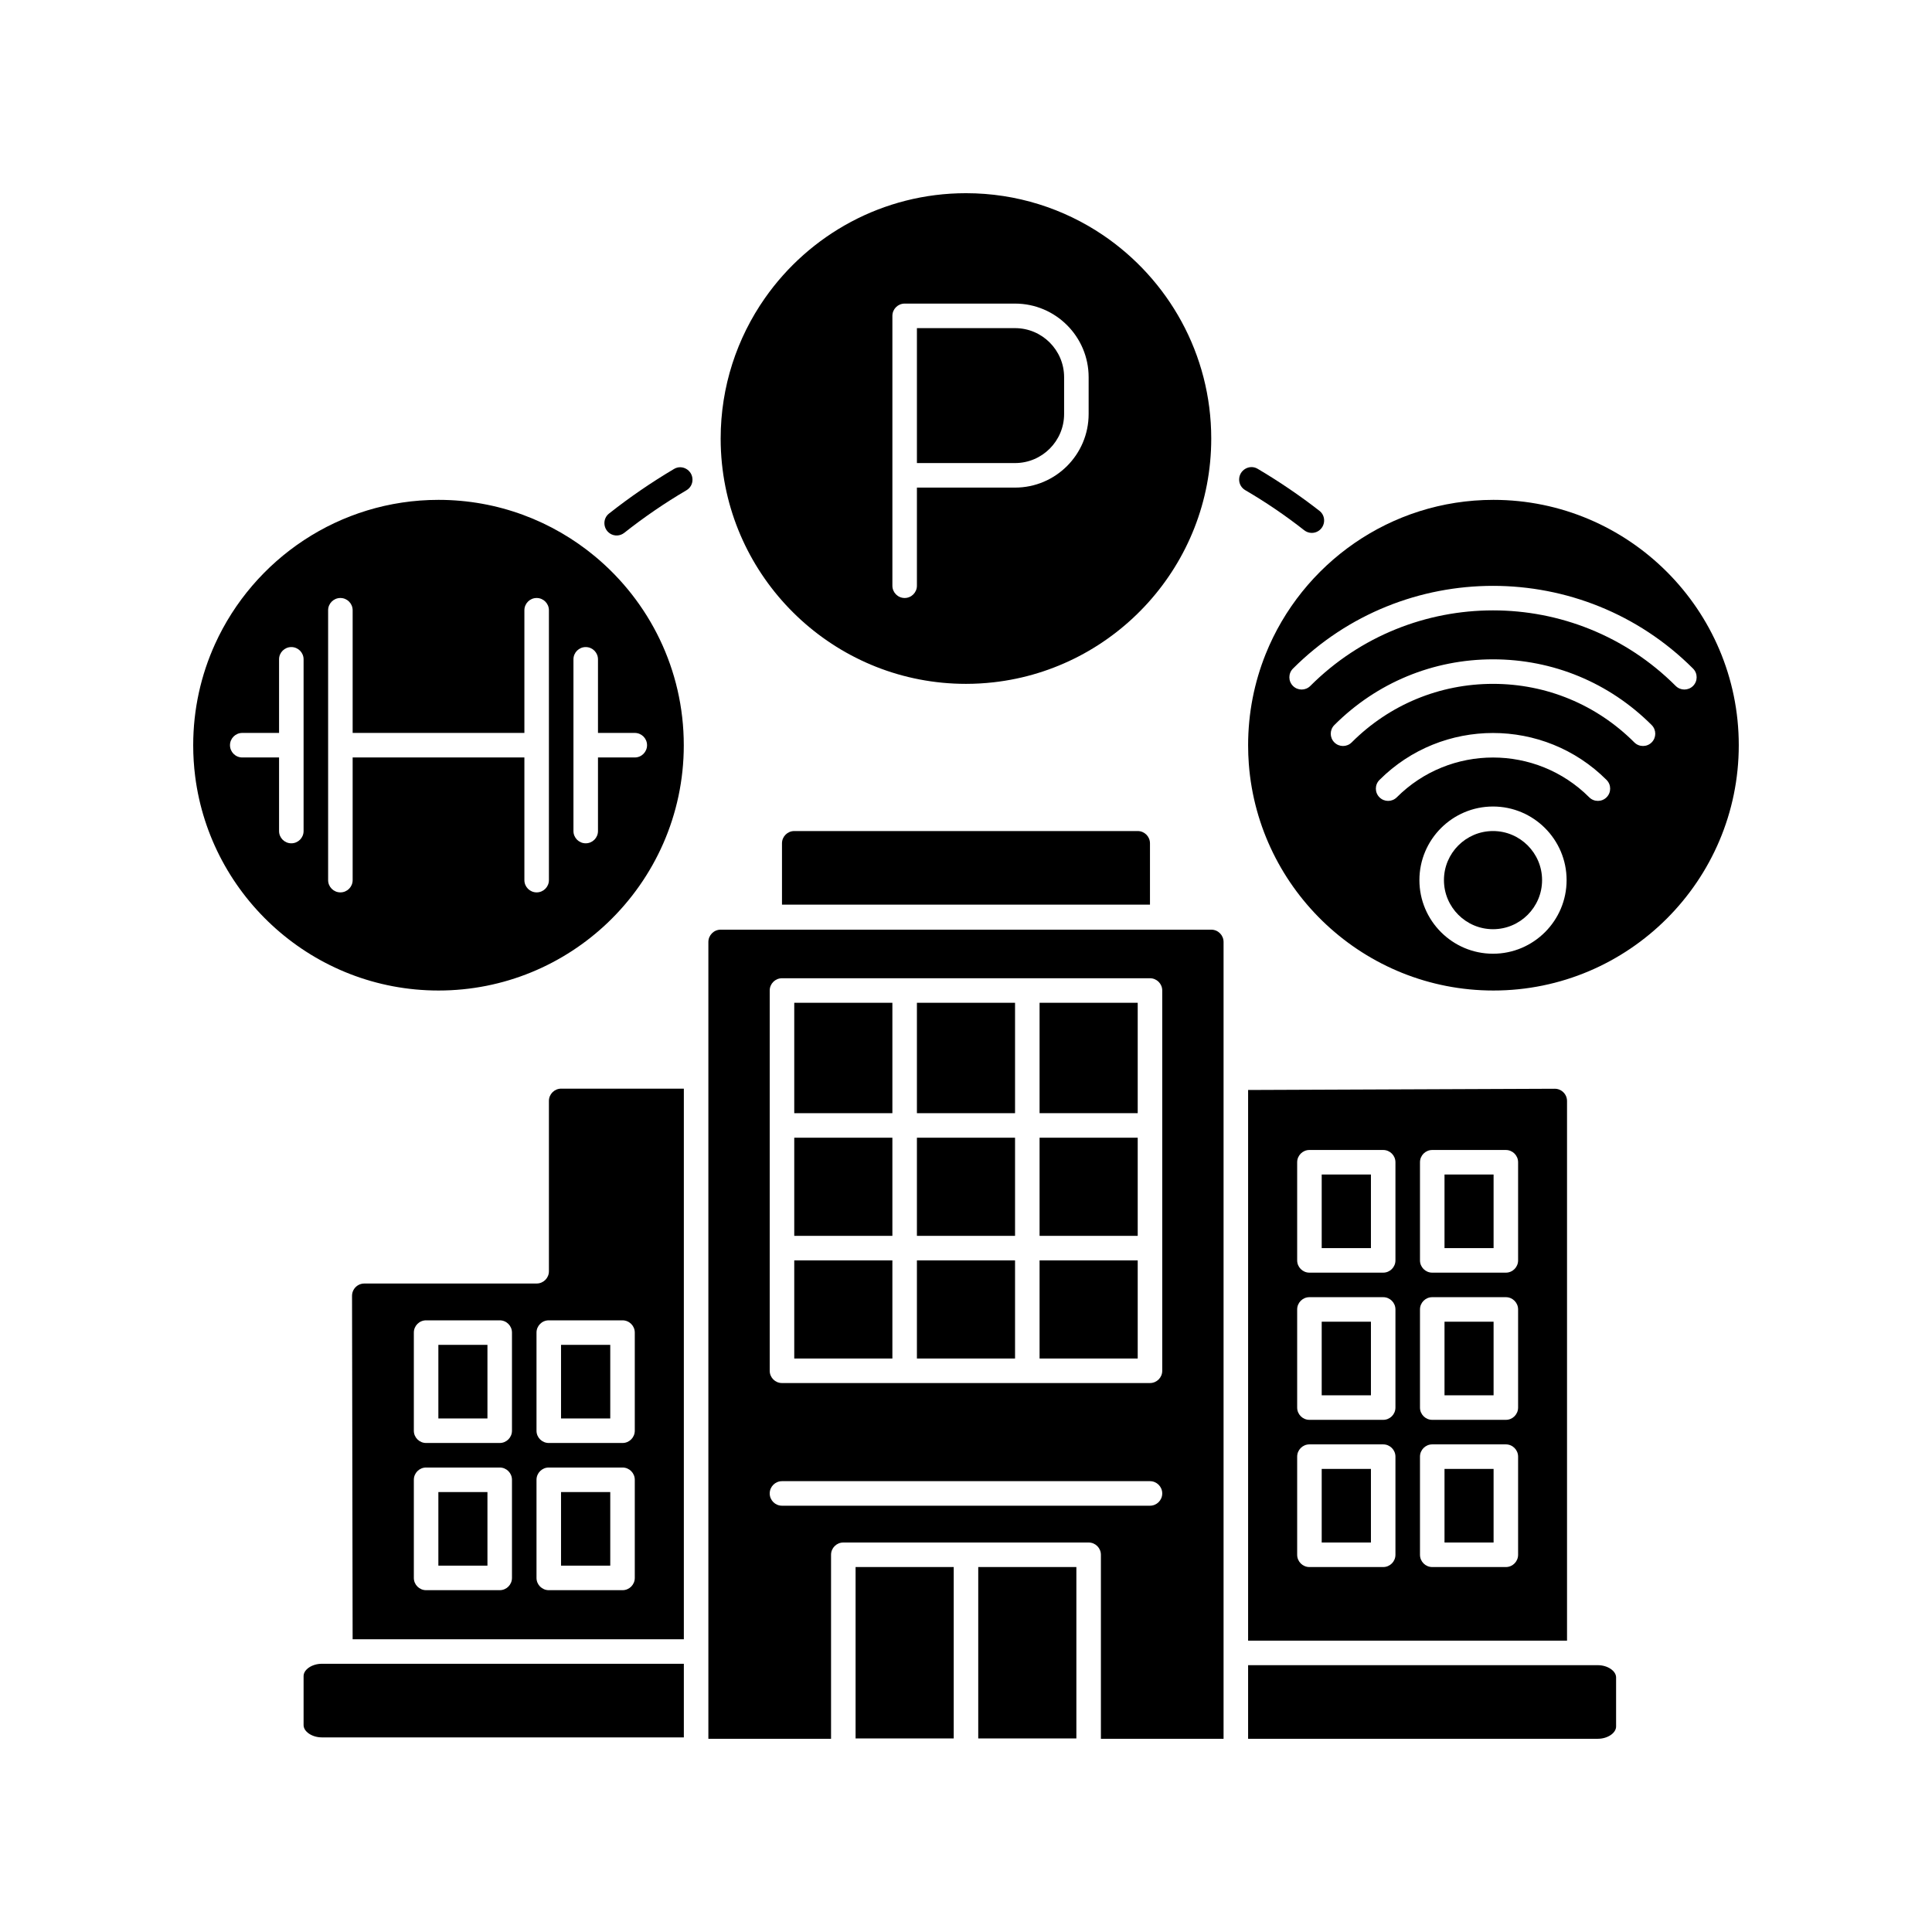 <svg xmlns="http://www.w3.org/2000/svg" xmlns:xlink="http://www.w3.org/1999/xlink" width="1024" viewBox="0 0 768 768" height="1024" preserveAspectRatio="xMidYMid meet"><defs><clipPath id="080664c1e6"><path d="M 76.801 198 L 272 198 L 272 394 L 76.801 394 Z M 76.801 198 " clip-rule="nonzero"></path></clipPath><clipPath id="13d075e8b6"><path d="M 286 76.801 L 482 76.801 L 482 272 L 286 272 Z M 286 76.801 " clip-rule="nonzero"></path></clipPath><clipPath id="540aa0e137"><path d="M 496.047 198.562 L 691.051 198.562 L 691.051 393.887 L 496.047 393.887 Z M 496.047 198.562 " clip-rule="nonzero"></path></clipPath><clipPath id="ecfb8a2025"><path d="M 281 369 L 487 369 L 487 691.051 L 281 691.051 Z M 281 369 " clip-rule="nonzero"></path></clipPath><clipPath id="4021e767ee"><path d="M 496 661 L 643 661 L 643 691.051 L 496 691.051 Z M 496 661 " clip-rule="nonzero"></path></clipPath><clipPath id="5302afd606"><path d="M 388 622 L 428 622 L 428 691.051 L 388 691.051 Z M 388 622 " clip-rule="nonzero"></path></clipPath><clipPath id="7a50654e73"><path d="M 340 622 L 380 622 L 380 691.051 L 340 691.051 Z M 340 622 " clip-rule="nonzero"></path></clipPath></defs><path fill="#000000" d="M 423 164.57 L 423 149.941 C 423 139.184 414.25 130.438 403.496 130.438 L 364.488 130.438 L 364.488 184.074 L 403.496 184.074 C 414.25 184.074 423 175.328 423 164.57 " fill-opacity="1" fill-rule="nonzero"></path><g clip-path="url(#080664c1e6)"><path fill="#000000" d="M 91.426 296.227 C 91.426 293.531 93.609 291.352 96.301 291.352 L 110.93 291.352 L 110.93 262.094 C 110.93 259.398 113.113 257.219 115.805 257.219 C 118.5 257.219 120.68 259.398 120.68 262.094 L 120.68 330.355 C 120.68 333.051 118.5 335.23 115.805 335.23 C 113.113 335.23 110.93 333.051 110.93 330.355 L 110.93 301.105 L 96.301 301.105 C 93.609 301.105 91.426 298.918 91.426 296.227 Z M 130.434 296.227 L 130.434 242.586 C 130.434 239.895 132.617 237.711 135.309 237.711 C 138.004 237.711 140.184 239.895 140.184 242.586 L 140.184 291.352 L 208.453 291.352 L 208.453 242.586 C 208.453 239.895 210.633 237.711 213.328 237.711 C 216.02 237.711 218.203 239.895 218.203 242.586 L 218.203 349.863 C 218.203 352.555 216.02 354.738 213.328 354.738 C 210.633 354.738 208.453 352.555 208.453 349.863 L 208.453 301.105 L 140.184 301.105 L 140.184 349.863 C 140.184 352.555 138.004 354.738 135.309 354.738 C 132.617 354.738 130.434 352.555 130.434 349.863 Z M 227.957 296.227 L 227.957 262.094 C 227.957 259.398 230.137 257.219 232.832 257.219 C 235.523 257.219 237.707 259.398 237.707 262.094 L 237.707 291.352 L 252.336 291.352 C 255.031 291.352 257.211 293.531 257.211 296.227 C 257.211 298.918 255.031 301.105 252.336 301.105 L 237.707 301.105 L 237.707 330.355 C 237.707 333.051 235.523 335.23 232.832 335.23 C 230.137 335.23 227.957 333.051 227.957 330.355 Z M 174.32 393.746 C 200.355 393.746 224.047 383.488 241.555 366.801 C 260.188 349.031 271.816 323.973 271.816 296.25 C 271.816 266.109 258.098 239.133 236.582 221.227 C 219.68 207.168 197.969 198.703 174.32 198.703 C 134.855 198.703 100.793 222.266 85.457 256.062 C 79.898 268.32 76.801 281.93 76.801 296.25 C 76.801 300.453 77.066 304.59 77.586 308.656 C 83.707 356.578 124.754 393.746 174.32 393.746 " fill-opacity="1" fill-rule="nonzero"></path></g><g clip-path="url(#13d075e8b6)"><path fill="#000000" d="M 432.75 149.941 L 432.75 164.566 C 432.75 180.703 419.629 193.828 403.496 193.828 L 364.488 193.828 L 364.488 232.836 C 364.488 235.527 362.305 237.711 359.613 237.711 C 356.918 237.711 354.738 235.527 354.738 232.836 L 354.738 125.559 C 354.738 122.867 356.918 120.684 359.613 120.684 L 403.496 120.684 C 419.629 120.684 432.75 133.809 432.75 149.941 Z M 304.07 118.504 C 292.988 134.336 286.473 153.594 286.473 174.336 C 286.473 177.695 286.645 181.016 286.977 184.285 C 291.984 233.398 333.582 271.844 383.992 271.844 C 387.688 271.844 391.336 271.629 394.926 271.227 C 443.562 265.766 481.488 224.402 481.488 174.336 C 481.488 140.738 464.41 111.027 438.473 93.469 C 422.906 82.949 404.156 76.797 383.992 76.797 C 350.965 76.797 321.719 93.309 304.07 118.504 " fill-opacity="1" fill-rule="nonzero"></path></g><path fill="#000000" d="M 593.496 330.352 C 582.742 330.352 573.992 339.102 573.992 349.859 C 573.992 360.621 582.742 369.371 593.496 369.371 C 604.25 369.371 613 360.621 613 349.859 C 613 339.102 604.25 330.352 593.496 330.352 " fill-opacity="1" fill-rule="nonzero"></path><g clip-path="url(#540aa0e137)"><path fill="#000000" d="M 513.977 272.672 C 512.066 270.766 512.066 267.68 513.977 265.773 C 557.816 221.926 629.168 221.926 673.016 265.773 C 674.918 267.68 674.918 270.766 673.016 272.672 C 672.062 273.621 670.816 274.098 669.566 274.098 C 668.316 274.098 667.074 273.621 666.121 272.672 C 626.074 232.617 560.918 232.629 520.867 272.672 C 518.961 274.578 515.879 274.578 513.977 272.672 Z M 656.566 295.117 C 655.617 296.07 654.367 296.543 653.121 296.543 C 651.871 296.543 650.625 296.07 649.672 295.117 C 634.668 280.109 614.715 271.844 593.496 271.844 C 572.273 271.844 552.324 280.109 537.316 295.117 C 535.414 297.023 532.332 297.023 530.426 295.117 C 528.52 293.211 528.52 290.121 530.426 288.219 C 547.273 271.371 569.672 262.094 593.496 262.094 C 617.32 262.094 639.719 271.371 656.566 288.219 C 658.469 290.121 658.469 293.211 656.566 295.117 Z M 638.637 316.941 C 637.684 317.895 636.438 318.367 635.188 318.367 C 633.938 318.367 632.691 317.895 631.742 316.941 C 610.648 295.852 576.34 295.852 555.25 316.941 C 553.348 318.848 550.262 318.848 548.359 316.941 C 546.449 315.039 546.449 311.949 548.359 310.043 C 573.246 285.152 613.746 285.152 638.637 310.043 C 640.539 311.949 640.539 315.039 638.637 316.941 Z M 593.496 379.121 C 577.363 379.121 564.238 365.996 564.238 349.863 C 564.238 333.73 577.363 320.602 593.496 320.602 C 609.629 320.602 622.75 333.73 622.75 349.863 C 622.75 365.996 609.629 379.121 593.496 379.121 Z M 593.66 393.746 C 647.438 393.746 691.188 350 691.188 296.227 C 691.188 242.453 647.438 198.703 593.66 198.703 C 552.684 198.703 517.539 224.105 503.125 259.988 C 498.625 271.203 496.145 283.441 496.145 296.25 C 496.145 298.77 496.238 301.266 496.426 303.738 C 500.273 354.012 542.414 393.746 593.66 393.746 " fill-opacity="1" fill-rule="nonzero"></path></g><path fill="#000000" d="M 544.965 466.887 L 525.398 466.887 L 525.398 496.145 L 544.965 496.145 L 544.965 466.887 " fill-opacity="1" fill-rule="nonzero"></path><path fill="#000000" d="M 593.723 583.914 L 574.215 583.914 L 574.215 613.172 L 593.723 613.172 L 593.723 583.914 " fill-opacity="1" fill-rule="nonzero"></path><path fill="#000000" d="M 593.723 525.398 L 574.215 525.398 L 574.215 554.656 L 593.723 554.656 L 593.723 525.398 " fill-opacity="1" fill-rule="nonzero"></path><path fill="#000000" d="M 593.723 466.887 L 574.215 466.887 L 574.215 496.145 L 593.723 496.145 L 593.723 466.887 " fill-opacity="1" fill-rule="nonzero"></path><path fill="#000000" d="M 544.965 525.398 L 525.398 525.398 L 525.398 554.656 L 544.965 554.656 L 544.965 525.398 " fill-opacity="1" fill-rule="nonzero"></path><g clip-path="url(#ecfb8a2025)"><path fill="#000000" d="M 462.008 447.379 L 462.008 544.906 C 462.008 547.602 459.828 549.781 457.133 549.781 L 310.848 549.781 C 308.156 549.781 305.973 547.602 305.973 544.906 L 305.973 393.746 C 305.973 391.051 308.156 388.871 310.848 388.871 L 457.133 388.871 C 459.828 388.871 462.008 391.051 462.008 393.746 Z M 457.133 598.543 L 310.848 598.543 C 308.156 598.543 305.973 596.359 305.973 593.664 C 305.973 590.973 308.156 588.789 310.848 588.789 L 457.133 588.789 C 459.828 588.789 462.008 590.973 462.008 593.664 C 462.008 596.359 459.828 598.543 457.133 598.543 Z M 481.516 369.559 L 286.469 369.559 C 283.777 369.559 281.59 371.754 281.59 374.453 L 281.59 691.191 L 330.355 691.191 L 330.355 618.047 C 330.355 615.355 332.535 613.172 335.227 613.172 L 432.75 613.172 C 435.445 613.172 437.625 615.355 437.625 618.047 L 437.625 691.191 L 486.387 691.191 L 486.387 374.453 C 486.387 371.754 484.203 369.559 481.516 369.559 " fill-opacity="1" fill-rule="nonzero"></path></g><path fill="#000000" d="M 544.965 583.914 L 525.398 583.914 L 525.398 613.172 L 544.965 613.172 L 544.965 583.914 " fill-opacity="1" fill-rule="nonzero"></path><path fill="#000000" d="M 515.645 579.039 C 515.645 576.348 517.828 574.164 520.52 574.164 L 549.836 574.164 C 552.531 574.164 554.711 576.348 554.711 579.039 L 554.711 618.047 C 554.711 620.742 552.531 622.926 549.836 622.926 L 520.52 622.926 C 517.828 622.926 515.645 620.742 515.645 618.047 Z M 515.645 520.523 C 515.645 517.832 517.828 515.648 520.52 515.648 L 549.836 515.648 C 552.531 515.648 554.711 517.832 554.711 520.523 L 554.711 559.531 C 554.711 562.227 552.531 564.41 549.836 564.41 L 520.52 564.41 C 517.828 564.41 515.645 562.227 515.645 559.531 Z M 515.645 462.016 C 515.645 459.32 517.828 457.137 520.52 457.137 L 549.836 457.137 C 552.531 457.137 554.711 459.32 554.711 462.016 L 554.711 501.023 C 554.711 503.715 552.531 505.898 549.836 505.898 L 520.52 505.898 C 517.828 505.898 515.645 503.715 515.645 501.023 Z M 564.465 579.039 C 564.465 576.348 566.648 574.164 569.344 574.164 L 598.598 574.164 C 601.289 574.164 603.469 576.348 603.469 579.039 L 603.469 618.047 C 603.469 620.742 601.289 622.926 598.598 622.926 L 569.344 622.926 C 566.648 622.926 564.465 620.742 564.465 618.047 Z M 564.465 520.523 C 564.465 517.832 566.648 515.648 569.344 515.648 L 598.598 515.648 C 601.289 515.648 603.469 517.832 603.469 520.523 L 603.469 559.531 C 603.469 562.227 601.289 564.41 598.598 564.41 L 569.344 564.41 C 566.648 564.41 564.465 562.227 564.465 559.531 Z M 564.465 462.016 C 564.465 459.32 566.648 457.137 569.344 457.137 L 598.598 457.137 C 601.289 457.137 603.469 459.32 603.469 462.016 L 603.469 501.023 C 603.469 503.715 601.289 505.898 598.598 505.898 L 569.344 505.898 C 566.648 505.898 564.465 503.715 564.465 501.023 Z M 496.141 652.18 L 622.918 652.18 L 622.918 437.668 C 622.918 436.363 622.406 435.137 621.48 434.215 C 620.562 433.301 619.34 432.793 618.043 432.793 C 618.039 432.793 618.031 432.793 618.02 432.793 L 496.141 433.285 L 496.141 652.18 " fill-opacity="1" fill-rule="nonzero"></path><g clip-path="url(#4021e767ee)"><path fill="#000000" d="M 496.141 691.191 L 635.184 691.191 C 639.039 691.191 642.422 688.91 642.422 686.309 L 642.422 666.809 C 642.422 664.211 639.039 661.934 635.184 661.934 L 496.141 661.934 L 496.141 691.191 " fill-opacity="1" fill-rule="nonzero"></path></g><path fill="#000000" d="M 457.133 335.234 C 457.133 332.543 454.949 330.355 452.258 330.355 L 315.723 330.355 C 313.035 330.355 310.852 332.543 310.852 335.234 L 310.852 359.613 L 457.133 359.613 L 457.133 335.234 " fill-opacity="1" fill-rule="nonzero"></path><path fill="#000000" d="M 252.336 529.723 L 252.336 568.734 C 252.336 571.426 250.156 573.609 247.461 573.609 L 218.145 573.609 C 215.453 573.609 213.27 571.426 213.27 568.734 L 213.27 529.723 C 213.27 527.031 215.453 524.852 218.145 524.852 L 247.461 524.852 C 250.156 524.852 252.336 527.031 252.336 529.723 Z M 252.336 627.246 C 252.336 629.938 250.156 632.121 247.461 632.121 L 218.145 632.121 C 215.453 632.121 213.27 629.938 213.27 627.246 L 213.27 588.242 C 213.27 585.547 215.453 583.363 218.145 583.363 L 247.461 583.363 C 250.156 583.363 252.336 585.547 252.336 588.242 Z M 203.516 568.734 C 203.516 571.426 201.336 573.609 198.641 573.609 L 169.383 573.609 C 166.691 573.609 164.508 571.426 164.508 568.734 L 164.508 529.723 C 164.508 527.031 166.691 524.852 169.383 524.852 L 198.641 524.852 C 201.336 524.852 203.516 527.031 203.516 529.723 Z M 203.516 627.246 C 203.516 629.938 201.336 632.121 198.641 632.121 L 169.383 632.121 C 166.691 632.121 164.508 629.938 164.508 627.246 L 164.508 588.242 C 164.508 585.547 166.691 583.363 169.383 583.363 L 198.641 583.363 C 201.336 583.363 203.516 585.547 203.516 588.242 Z M 218.203 437.629 L 218.203 505.344 C 218.203 508.035 216.02 510.215 213.328 510.215 L 144.82 510.223 C 143.516 510.223 142.293 510.73 141.367 511.652 C 140.449 512.574 139.941 513.805 139.941 515.109 L 140.176 651.629 L 271.84 651.629 L 271.84 432.754 L 223.082 432.754 C 220.391 432.754 218.203 434.941 218.203 437.629 " fill-opacity="1" fill-rule="nonzero"></path><path fill="#000000" d="M 242.586 534.602 L 223.02 534.602 L 223.02 563.859 L 242.586 563.859 L 242.586 534.602 " fill-opacity="1" fill-rule="nonzero"></path><g clip-path="url(#5302afd606)"><path fill="#000000" d="M 388.867 691.191 L 427.875 691.191 L 427.875 622.926 L 388.867 622.926 L 388.867 691.191 " fill-opacity="1" fill-rule="nonzero"></path></g><path fill="#000000" d="M 135.309 661.379 L 127.922 661.379 C 124.066 661.379 120.68 663.66 120.68 666.254 L 120.68 685.762 C 120.68 688.355 124.066 690.637 127.922 690.637 L 271.84 690.637 L 271.84 661.379 L 135.309 661.379 " fill-opacity="1" fill-rule="nonzero"></path><g clip-path="url(#7a50654e73)"><path fill="#000000" d="M 340.105 691.191 L 379.117 691.191 L 379.117 622.922 L 340.105 622.922 L 340.105 691.191 " fill-opacity="1" fill-rule="nonzero"></path></g><path fill="#000000" d="M 413.246 540.031 L 452.258 540.031 L 452.258 501.023 L 413.246 501.023 L 413.246 540.031 " fill-opacity="1" fill-rule="nonzero"></path><path fill="#000000" d="M 315.727 540.031 L 354.734 540.031 L 354.734 501.023 L 315.727 501.023 L 315.727 540.031 " fill-opacity="1" fill-rule="nonzero"></path><path fill="#000000" d="M 223.02 622.367 L 242.586 622.367 L 242.586 593.117 L 223.02 593.117 L 223.02 622.367 " fill-opacity="1" fill-rule="nonzero"></path><path fill="#000000" d="M 364.488 540.031 L 403.496 540.031 L 403.496 501.023 L 364.488 501.023 L 364.488 540.031 " fill-opacity="1" fill-rule="nonzero"></path><path fill="#000000" d="M 174.258 563.859 L 193.766 563.859 L 193.766 534.602 L 174.258 534.602 L 174.258 563.859 " fill-opacity="1" fill-rule="nonzero"></path><path fill="#000000" d="M 174.258 622.367 L 193.766 622.367 L 193.766 593.117 L 174.258 593.117 L 174.258 622.367 " fill-opacity="1" fill-rule="nonzero"></path><path fill="#000000" d="M 413.246 442.504 L 452.258 442.504 L 452.258 398.621 L 413.246 398.621 L 413.246 442.504 " fill-opacity="1" fill-rule="nonzero"></path><path fill="#000000" d="M 364.488 442.508 L 403.496 442.508 L 403.496 398.621 L 364.488 398.621 L 364.488 442.508 " fill-opacity="1" fill-rule="nonzero"></path><path fill="#000000" d="M 364.488 491.27 L 403.496 491.27 L 403.496 452.258 L 364.488 452.258 L 364.488 491.27 " fill-opacity="1" fill-rule="nonzero"></path><path fill="#000000" d="M 315.727 491.27 L 354.734 491.27 L 354.734 452.258 L 315.727 452.258 L 315.727 491.27 " fill-opacity="1" fill-rule="nonzero"></path><path fill="#000000" d="M 315.727 442.508 L 354.734 442.508 L 354.734 398.621 L 315.727 398.621 L 315.727 442.508 " fill-opacity="1" fill-rule="nonzero"></path><path fill="#000000" d="M 413.246 491.27 L 452.258 491.27 L 452.258 452.258 L 413.246 452.258 L 413.246 491.27 " fill-opacity="1" fill-rule="nonzero"></path><path fill="#000000" d="M 242.473 212.074 C 244.227 213.227 246.5 213.109 248.148 211.812 C 255.988 205.617 264.273 199.938 272.875 194.887 C 274.355 194.02 275.273 192.453 275.273 190.73 L 275.273 190.664 C 275.273 186.914 271.184 184.496 267.957 186.406 C 258.961 191.734 250.312 197.66 242.082 204.156 C 239.484 206.207 239.707 210.246 242.473 212.074 " fill-opacity="1" fill-rule="nonzero"></path><path fill="#000000" d="M 495 194.84 C 503.133 199.594 510.965 204.906 518.434 210.777 C 520.102 212.09 522.41 212.199 524.172 211.016 C 526.93 209.16 527.129 205.105 524.504 203.066 C 516.68 196.977 508.461 191.391 499.922 186.348 C 496.676 184.434 492.578 186.863 492.578 190.633 L 492.578 190.652 C 492.578 192.383 493.504 193.965 495 194.84 " fill-opacity="1" fill-rule="nonzero"></path></svg>